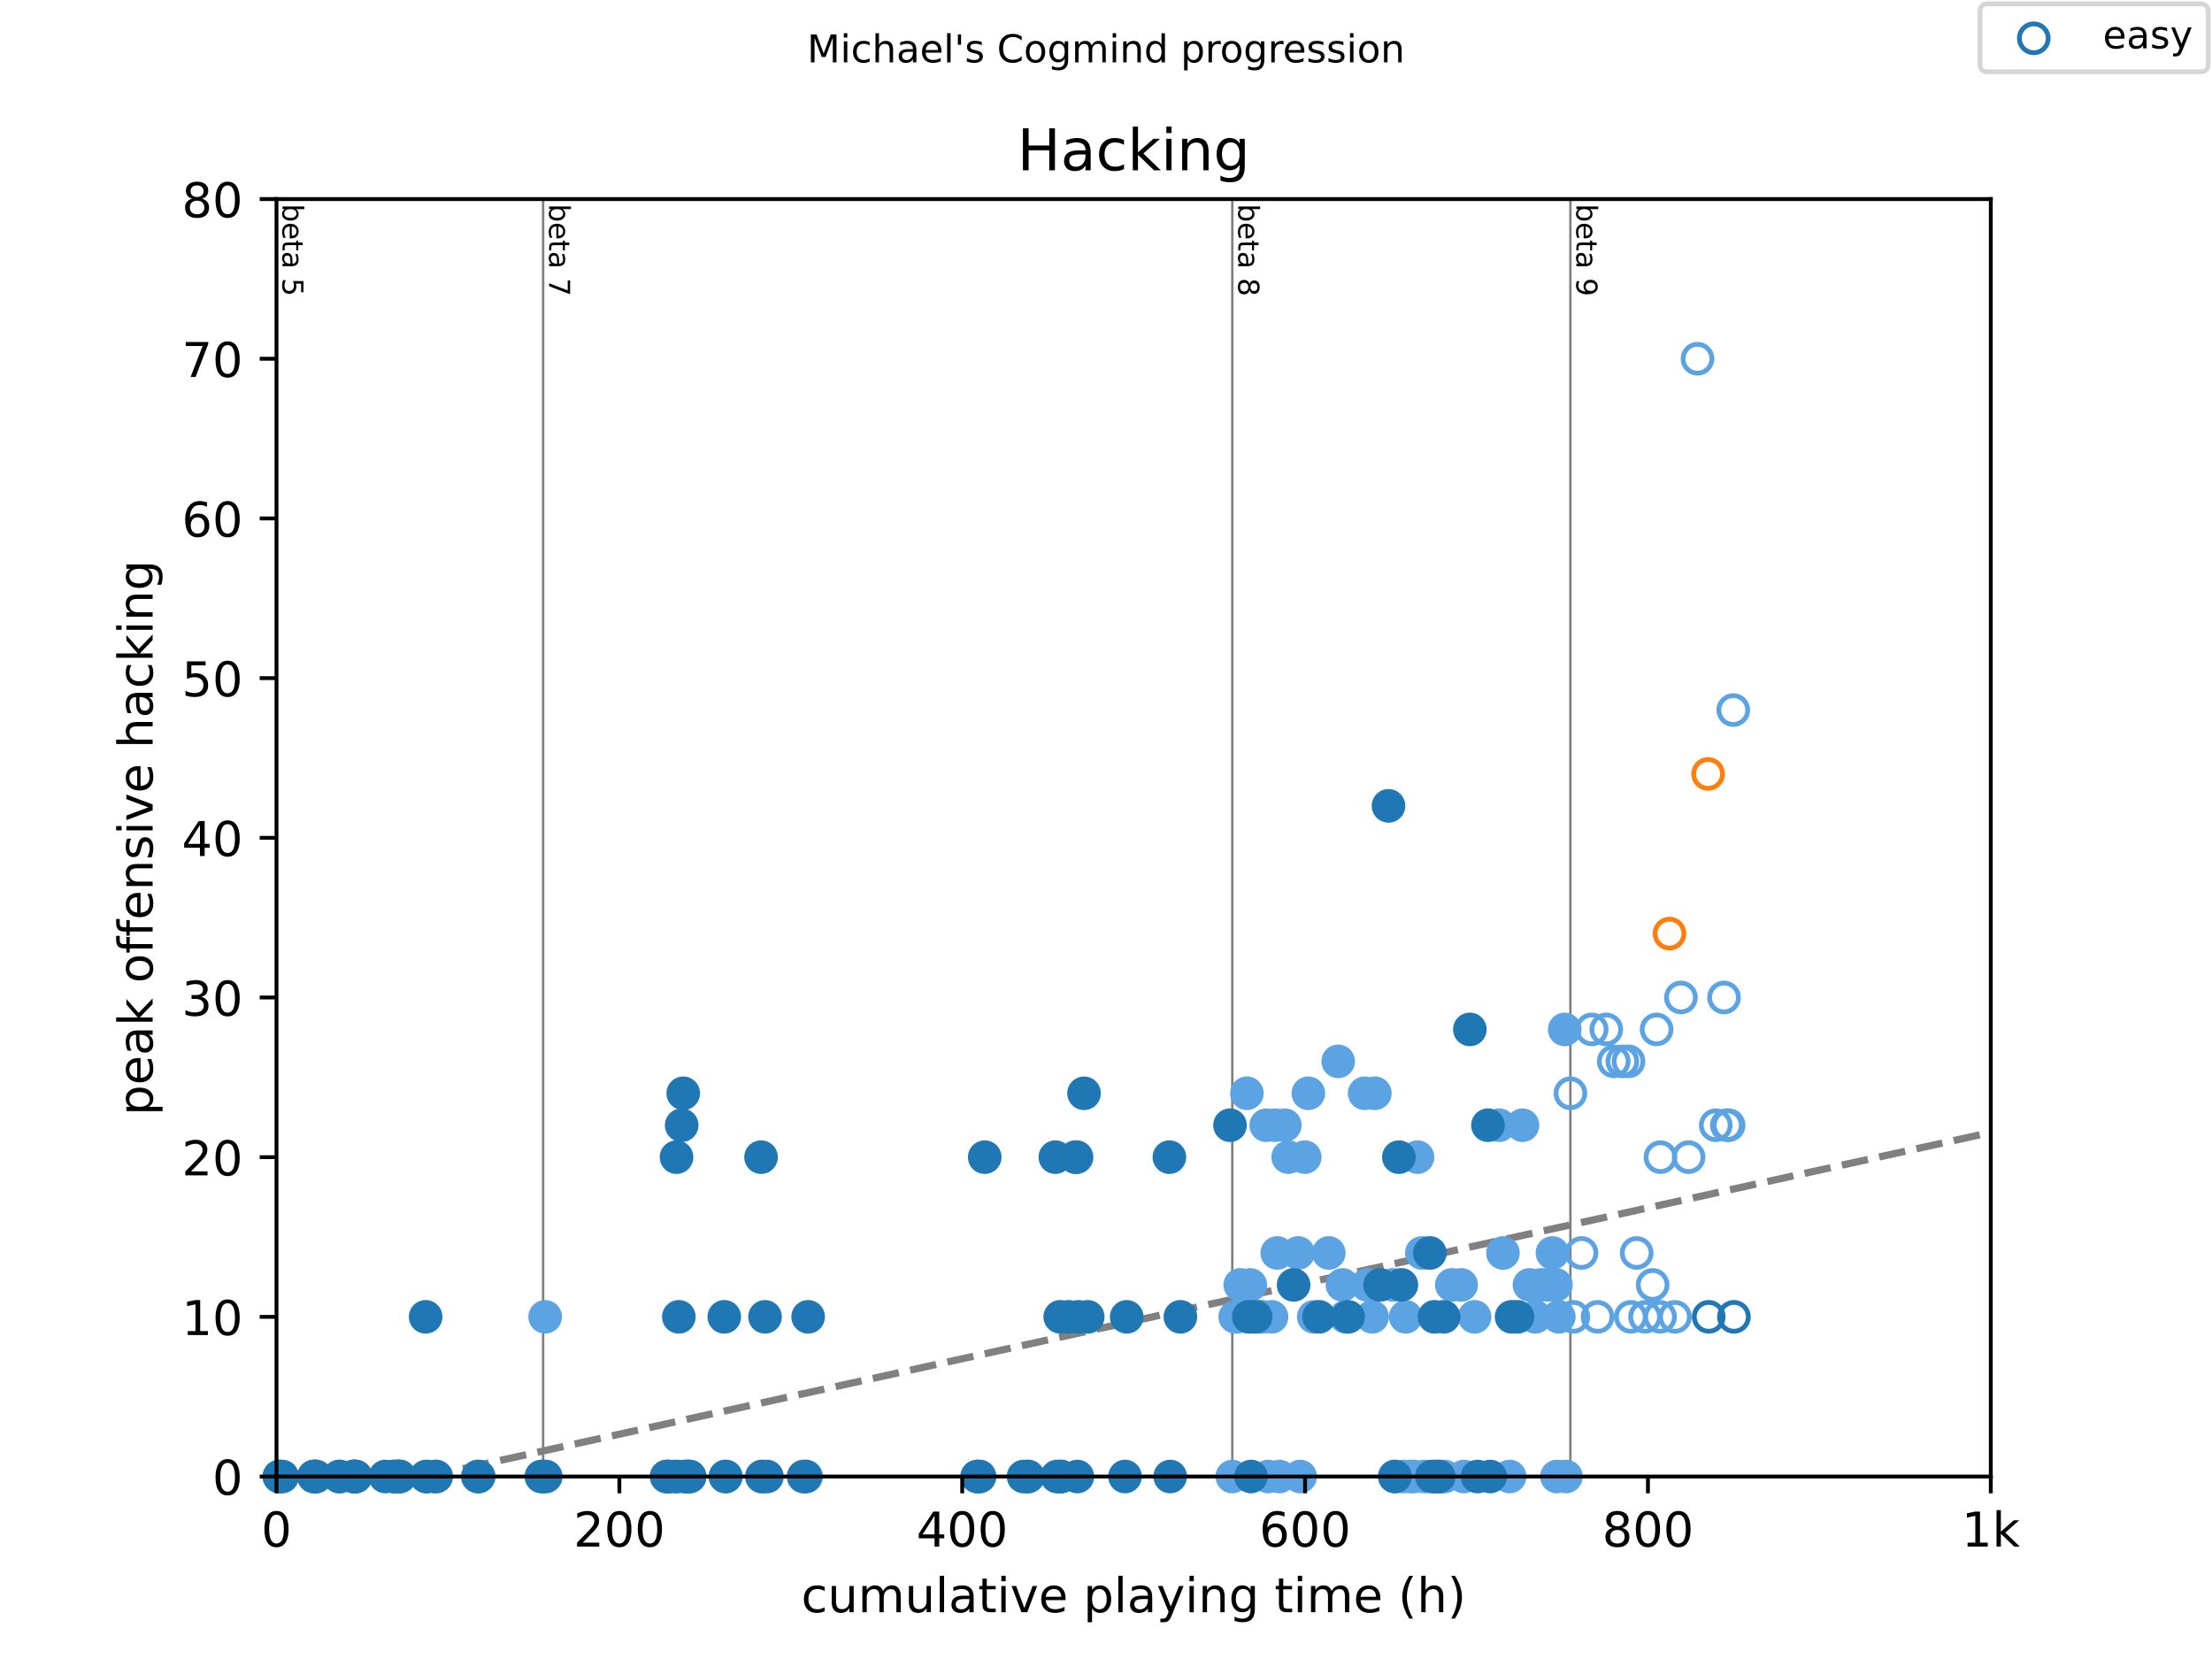 <?xml version="1.0" encoding="utf-8" standalone="no"?>
<!DOCTYPE svg PUBLIC "-//W3C//DTD SVG 1.1//EN"
  "http://www.w3.org/Graphics/SVG/1.1/DTD/svg11.dtd">
<!-- Created with matplotlib (https://matplotlib.org/) -->
<svg height="345.6pt" version="1.1" viewBox="0 0 460.8 345.6" width="460.8pt" xmlns="http://www.w3.org/2000/svg" xmlns:xlink="http://www.w3.org/1999/xlink">
 <defs>
  <style type="text/css">
*{stroke-linecap:butt;stroke-linejoin:round;}
  </style>
 </defs>
 <g id="figure_1">
  <g id="patch_1">
   <path d="M 0 345.6 
L 460.8 345.6 
L 460.8 0 
L 0 0 
z
" style="fill:#ffffff;"/>
  </g>
  <g id="axes_1">
   <g id="patch_2">
    <path d="M 57.6 307.584 
L 414.72 307.584 
L 414.72 41.472 
L 57.6 41.472 
z
" style="fill:#ffffff;"/>
   </g>
   <g id="line2d_1">
    <path clip-path="url(#p6cc6fbd723)" d="M 57.6 314.484 
L 414.72 235.9 
" style="fill:none;stroke:#808080;stroke-dasharray:5.55,2.4;stroke-dashoffset:0;stroke-width:1.5;"/>
   </g>
   <g id="line2d_2">
    <path clip-path="url(#p6cc6fbd723)" d="M 113.144 307.584 
L 113.144 41.472 
" style="fill:none;stroke:#808080;stroke-linecap:square;stroke-width:0.5;"/>
   </g>
   <g id="line2d_3">
    <path clip-path="url(#p6cc6fbd723)" d="M 256.712 307.584 
L 256.712 41.472 
" style="fill:none;stroke:#808080;stroke-linecap:square;stroke-width:0.5;"/>
   </g>
   <g id="line2d_4">
    <path clip-path="url(#p6cc6fbd723)" d="M 327.143 307.584 
L 327.143 41.472 
" style="fill:none;stroke:#808080;stroke-linecap:square;stroke-width:0.5;"/>
   </g>
   <g id="text_1">
    <!-- beta 5 -->
    <defs>
     <path d="M 48.688 27.297 
Q 48.688 37.203 44.609 42.844 
Q 40.531 48.484 33.406 48.484 
Q 26.266 48.484 22.188 42.844 
Q 18.109 37.203 18.109 27.297 
Q 18.109 17.391 22.188 11.75 
Q 26.266 6.109 33.406 6.109 
Q 40.531 6.109 44.609 11.75 
Q 48.688 17.391 48.688 27.297 
z
M 18.109 46.391 
Q 20.953 51.266 25.266 53.625 
Q 29.594 56 35.594 56 
Q 45.562 56 51.781 48.094 
Q 58.016 40.188 58.016 27.297 
Q 58.016 14.406 51.781 6.484 
Q 45.562 -1.422 35.594 -1.422 
Q 29.594 -1.422 25.266 0.953 
Q 20.953 3.328 18.109 8.203 
L 18.109 0 
L 9.078 0 
L 9.078 75.984 
L 18.109 75.984 
z
" id="DejaVuSans-98"/>
     <path d="M 56.203 29.594 
L 56.203 25.203 
L 14.891 25.203 
Q 15.484 15.922 20.484 11.062 
Q 25.484 6.203 34.422 6.203 
Q 39.594 6.203 44.453 7.469 
Q 49.312 8.734 54.109 11.281 
L 54.109 2.781 
Q 49.266 0.734 44.188 -0.344 
Q 39.109 -1.422 33.891 -1.422 
Q 20.797 -1.422 13.156 6.188 
Q 5.516 13.812 5.516 26.812 
Q 5.516 40.234 12.766 48.109 
Q 20.016 56 32.328 56 
Q 43.359 56 49.781 48.891 
Q 56.203 41.797 56.203 29.594 
z
M 47.219 32.234 
Q 47.125 39.594 43.094 43.984 
Q 39.062 48.391 32.422 48.391 
Q 24.906 48.391 20.391 44.141 
Q 15.875 39.891 15.188 32.172 
z
" id="DejaVuSans-101"/>
     <path d="M 18.312 70.219 
L 18.312 54.688 
L 36.812 54.688 
L 36.812 47.703 
L 18.312 47.703 
L 18.312 18.016 
Q 18.312 11.328 20.141 9.422 
Q 21.969 7.516 27.594 7.516 
L 36.812 7.516 
L 36.812 0 
L 27.594 0 
Q 17.188 0 13.234 3.875 
Q 9.281 7.766 9.281 18.016 
L 9.281 47.703 
L 2.688 47.703 
L 2.688 54.688 
L 9.281 54.688 
L 9.281 70.219 
z
" id="DejaVuSans-116"/>
     <path d="M 34.281 27.484 
Q 23.391 27.484 19.188 25 
Q 14.984 22.516 14.984 16.5 
Q 14.984 11.719 18.141 8.906 
Q 21.297 6.109 26.703 6.109 
Q 34.188 6.109 38.703 11.406 
Q 43.219 16.703 43.219 25.484 
L 43.219 27.484 
z
M 52.203 31.203 
L 52.203 0 
L 43.219 0 
L 43.219 8.297 
Q 40.141 3.328 35.547 0.953 
Q 30.953 -1.422 24.312 -1.422 
Q 15.922 -1.422 10.953 3.297 
Q 6 8.016 6 15.922 
Q 6 25.141 12.172 29.828 
Q 18.359 34.516 30.609 34.516 
L 43.219 34.516 
L 43.219 35.406 
Q 43.219 41.609 39.141 45 
Q 35.062 48.391 27.688 48.391 
Q 23 48.391 18.547 47.266 
Q 14.109 46.141 10.016 43.891 
L 10.016 52.203 
Q 14.938 54.109 19.578 55.047 
Q 24.219 56 28.609 56 
Q 40.484 56 46.344 49.844 
Q 52.203 43.703 52.203 31.203 
z
" id="DejaVuSans-97"/>
     <path id="DejaVuSans-32"/>
     <path d="M 10.797 72.906 
L 49.516 72.906 
L 49.516 64.594 
L 19.828 64.594 
L 19.828 46.734 
Q 21.969 47.469 24.109 47.828 
Q 26.266 48.188 28.422 48.188 
Q 40.625 48.188 47.75 41.5 
Q 54.891 34.812 54.891 23.391 
Q 54.891 11.625 47.562 5.094 
Q 40.234 -1.422 26.906 -1.422 
Q 22.312 -1.422 17.547 -0.641 
Q 12.797 0.141 7.719 1.703 
L 7.719 11.625 
Q 12.109 9.234 16.797 8.062 
Q 21.484 6.891 26.703 6.891 
Q 35.156 6.891 40.078 11.328 
Q 45.016 15.766 45.016 23.391 
Q 45.016 31 40.078 35.438 
Q 35.156 39.891 26.703 39.891 
Q 22.75 39.891 18.812 39.016 
Q 14.891 38.141 10.797 36.281 
z
" id="DejaVuSans-53"/>
    </defs>
    <g transform="translate(58.848 42.472)rotate(-270)scale(0.06 -0.06)">
     <use xlink:href="#DejaVuSans-98"/>
     <use x="63.477" xlink:href="#DejaVuSans-101"/>
     <use x="125" xlink:href="#DejaVuSans-116"/>
     <use x="164.209" xlink:href="#DejaVuSans-97"/>
     <use x="225.488" xlink:href="#DejaVuSans-32"/>
     <use x="257.275" xlink:href="#DejaVuSans-53"/>
    </g>
   </g>
   <g id="text_2">
    <!-- beta 7 -->
    <defs>
     <path d="M 8.203 72.906 
L 55.078 72.906 
L 55.078 68.703 
L 28.609 0 
L 18.312 0 
L 43.219 64.594 
L 8.203 64.594 
z
" id="DejaVuSans-55"/>
    </defs>
    <g transform="translate(114.392 42.472)rotate(-270)scale(0.06 -0.06)">
     <use xlink:href="#DejaVuSans-98"/>
     <use x="63.477" xlink:href="#DejaVuSans-101"/>
     <use x="125" xlink:href="#DejaVuSans-116"/>
     <use x="164.209" xlink:href="#DejaVuSans-97"/>
     <use x="225.488" xlink:href="#DejaVuSans-32"/>
     <use x="257.275" xlink:href="#DejaVuSans-55"/>
    </g>
   </g>
   <g id="text_3">
    <!-- beta 8 -->
    <defs>
     <path d="M 31.781 34.625 
Q 24.75 34.625 20.719 30.859 
Q 16.703 27.094 16.703 20.516 
Q 16.703 13.922 20.719 10.156 
Q 24.75 6.391 31.781 6.391 
Q 38.812 6.391 42.859 10.172 
Q 46.922 13.969 46.922 20.516 
Q 46.922 27.094 42.891 30.859 
Q 38.875 34.625 31.781 34.625 
z
M 21.922 38.812 
Q 15.578 40.375 12.031 44.719 
Q 8.5 49.078 8.5 55.328 
Q 8.5 64.062 14.719 69.141 
Q 20.953 74.219 31.781 74.219 
Q 42.672 74.219 48.875 69.141 
Q 55.078 64.062 55.078 55.328 
Q 55.078 49.078 51.531 44.719 
Q 48 40.375 41.703 38.812 
Q 48.828 37.156 52.797 32.312 
Q 56.781 27.484 56.781 20.516 
Q 56.781 9.906 50.312 4.234 
Q 43.844 -1.422 31.781 -1.422 
Q 19.734 -1.422 13.25 4.234 
Q 6.781 9.906 6.781 20.516 
Q 6.781 27.484 10.781 32.312 
Q 14.797 37.156 21.922 38.812 
z
M 18.312 54.391 
Q 18.312 48.734 21.844 45.562 
Q 25.391 42.391 31.781 42.391 
Q 38.141 42.391 41.719 45.562 
Q 45.312 48.734 45.312 54.391 
Q 45.312 60.062 41.719 63.234 
Q 38.141 66.406 31.781 66.406 
Q 25.391 66.406 21.844 63.234 
Q 18.312 60.062 18.312 54.391 
z
" id="DejaVuSans-56"/>
    </defs>
    <g transform="translate(257.96 42.472)rotate(-270)scale(0.06 -0.06)">
     <use xlink:href="#DejaVuSans-98"/>
     <use x="63.477" xlink:href="#DejaVuSans-101"/>
     <use x="125" xlink:href="#DejaVuSans-116"/>
     <use x="164.209" xlink:href="#DejaVuSans-97"/>
     <use x="225.488" xlink:href="#DejaVuSans-32"/>
     <use x="257.275" xlink:href="#DejaVuSans-56"/>
    </g>
   </g>
   <g id="text_4">
    <!-- beta 9 -->
    <defs>
     <path d="M 10.984 1.516 
L 10.984 10.5 
Q 14.703 8.734 18.5 7.812 
Q 22.312 6.891 25.984 6.891 
Q 35.75 6.891 40.891 13.453 
Q 46.047 20.016 46.781 33.406 
Q 43.953 29.203 39.594 26.953 
Q 35.25 24.703 29.984 24.703 
Q 19.047 24.703 12.672 31.312 
Q 6.297 37.938 6.297 49.422 
Q 6.297 60.641 12.938 67.422 
Q 19.578 74.219 30.609 74.219 
Q 43.266 74.219 49.922 64.516 
Q 56.594 54.828 56.594 36.375 
Q 56.594 19.141 48.406 8.859 
Q 40.234 -1.422 26.422 -1.422 
Q 22.703 -1.422 18.891 -0.688 
Q 15.094 0.047 10.984 1.516 
z
M 30.609 32.422 
Q 37.25 32.422 41.125 36.953 
Q 45.016 41.5 45.016 49.422 
Q 45.016 57.281 41.125 61.844 
Q 37.25 66.406 30.609 66.406 
Q 23.969 66.406 20.094 61.844 
Q 16.219 57.281 16.219 49.422 
Q 16.219 41.5 20.094 36.953 
Q 23.969 32.422 30.609 32.422 
z
" id="DejaVuSans-57"/>
    </defs>
    <g transform="translate(328.391 42.472)rotate(-270)scale(0.06 -0.06)">
     <use xlink:href="#DejaVuSans-98"/>
     <use x="63.477" xlink:href="#DejaVuSans-101"/>
     <use x="125" xlink:href="#DejaVuSans-116"/>
     <use x="164.209" xlink:href="#DejaVuSans-97"/>
     <use x="225.488" xlink:href="#DejaVuSans-32"/>
     <use x="257.275" xlink:href="#DejaVuSans-57"/>
    </g>
   </g>
   <g id="PathCollection_1">
    <defs>
     <path d="M 0 3 
C 0.796 3 1.559 2.684 2.121 2.121 
C 2.684 1.559 3 0.796 3 0 
C 3 -0.796 2.684 -1.559 2.121 -2.121 
C 1.559 -2.684 0.796 -3 0 -3 
C -0.796 -3 -1.559 -2.684 -2.121 -2.121 
C -2.684 -1.559 -3 -0.796 -3 0 
C -3 0.796 -2.684 1.559 -2.121 2.121 
C -1.559 2.684 -0.796 3 0 3 
z
" id="C0_0_a545c19d4f"/>
    </defs>
    <use style="fill:none;stroke:#5ca3e4;" x="327.143" xlink:href="#C0_0_a545c19d4f" y="227.75"/>
    <use style="fill:none;stroke:#5ca3e4;" x="327.757" xlink:href="#C0_0_a545c19d4f" y="274.32"/>
    <use style="fill:none;stroke:#5ca3e4;" x="329.458" xlink:href="#C0_0_a545c19d4f" y="261.014"/>
    <use style="fill:none;stroke:#5ca3e4;" x="331.577" xlink:href="#C0_0_a545c19d4f" y="214.445"/>
    <use style="fill:none;stroke:#5ca3e4;" x="332.809" xlink:href="#C0_0_a545c19d4f" y="274.32"/>
    <use style="fill:none;stroke:#5ca3e4;" x="334.618" xlink:href="#C0_0_a545c19d4f" y="214.445"/>
    <use style="fill:none;stroke:#5ca3e4;" x="336.176" xlink:href="#C0_0_a545c19d4f" y="221.098"/>
    <use style="fill:none;stroke:#5ca3e4;" x="337.959" xlink:href="#C0_0_a545c19d4f" y="221.098"/>
    <use style="fill:none;stroke:#5ca3e4;" x="339.247" xlink:href="#C0_0_a545c19d4f" y="221.098"/>
    <use style="fill:none;stroke:#5ca3e4;" x="339.723" xlink:href="#C0_0_a545c19d4f" y="274.32"/>
    <use style="fill:none;stroke:#5ca3e4;" x="340.951" xlink:href="#C0_0_a545c19d4f" y="261.014"/>
    <use style="fill:none;stroke:#5ca3e4;" x="342.703" xlink:href="#C0_0_a545c19d4f" y="274.32"/>
    <use style="fill:none;stroke:#5ca3e4;" x="344.277" xlink:href="#C0_0_a545c19d4f" y="267.667"/>
    <use style="fill:none;stroke:#5ca3e4;" x="345.1" xlink:href="#C0_0_a545c19d4f" y="214.445"/>
    <use style="fill:none;stroke:#5ca3e4;" x="345.816" xlink:href="#C0_0_a545c19d4f" y="274.32"/>
    <use style="fill:none;stroke:#5ca3e4;" x="345.909" xlink:href="#C0_0_a545c19d4f" y="241.056"/>
    <use style="fill:none;stroke:#5ca3e4;" x="348.922" xlink:href="#C0_0_a545c19d4f" y="274.32"/>
    <use style="fill:none;stroke:#5ca3e4;" x="350.17" xlink:href="#C0_0_a545c19d4f" y="207.792"/>
    <use style="fill:none;stroke:#5ca3e4;" x="351.767" xlink:href="#C0_0_a545c19d4f" y="241.056"/>
    <use style="fill:none;stroke:#5ca3e4;" x="353.618" xlink:href="#C0_0_a545c19d4f" y="74.736"/>
    <use style="fill:none;stroke:#5ca3e4;" x="357.421" xlink:href="#C0_0_a545c19d4f" y="234.403"/>
    <use style="fill:none;stroke:#5ca3e4;" x="359.142" xlink:href="#C0_0_a545c19d4f" y="207.792"/>
    <use style="fill:none;stroke:#5ca3e4;" x="359.741" xlink:href="#C0_0_a545c19d4f" y="234.403"/>
    <use style="fill:none;stroke:#5ca3e4;" x="360.111" xlink:href="#C0_0_a545c19d4f" y="234.403"/>
    <use style="fill:none;stroke:#5ca3e4;" x="361.076" xlink:href="#C0_0_a545c19d4f" y="147.917"/>
   </g>
   <g id="PathCollection_2">
    <defs>
     <path d="M 0 3 
C 0.796 3 1.559 2.684 2.121 2.121 
C 2.684 1.559 3 0.796 3 0 
C 3 -0.796 2.684 -1.559 2.121 -2.121 
C 1.559 -2.684 0.796 -3 0 -3 
C -0.796 -3 -1.559 -2.684 -2.121 -2.121 
C -2.684 -1.559 -3 -0.796 -3 0 
C -3 0.796 -2.684 1.559 -2.121 2.121 
C -1.559 2.684 -0.796 3 0 3 
z
" id="C1_0_4ed351ab63"/>
    </defs>
    <use style="fill:none;stroke:#1f77b4;" x="355.957" xlink:href="#C1_0_4ed351ab63" y="274.32"/>
    <use style="fill:none;stroke:#1f77b4;" x="361.208" xlink:href="#C1_0_4ed351ab63" y="274.32"/>
   </g>
   <g id="PathCollection_3">
    <defs>
     <path d="M 0 3 
C 0.796 3 1.559 2.684 2.121 2.121 
C 2.684 1.559 3 0.796 3 0 
C 3 -0.796 2.684 -1.559 2.121 -2.121 
C 1.559 -2.684 0.796 -3 0 -3 
C -0.796 -3 -1.559 -2.684 -2.121 -2.121 
C -2.684 -1.559 -3 -0.796 -3 0 
C -3 0.796 -2.684 1.559 -2.121 2.121 
C -1.559 2.684 -0.796 3 0 3 
z
" id="mbd41e21b4d" style="stroke:#ff7f0e;"/>
    </defs>
    <g>
     <use style="fill:#ffffff;stroke:#ff7f0e;" x="347.786" xlink:href="#mbd41e21b4d" y="194.486"/>
     <use style="fill:#ffffff;stroke:#ff7f0e;" x="355.829" xlink:href="#mbd41e21b4d" y="161.222"/>
    </g>
   </g>
   <g id="PathCollection_4">
    <defs>
     <path d="M 0 3 
C 0.796 3 1.559 2.684 2.121 2.121 
C 2.684 1.559 3 0.796 3 0 
C 3 -0.796 2.684 -1.559 2.121 -2.121 
C 1.559 -2.684 0.796 -3 0 -3 
C -0.796 -3 -1.559 -2.684 -2.121 -2.121 
C -2.684 -1.559 -3 -0.796 -3 0 
C -3 0.796 -2.684 1.559 -2.121 2.121 
C -1.559 2.684 -0.796 3 0 3 
z
" id="mc724ccbf71" style="stroke:#5ca3e4;"/>
    </defs>
    <g>
     <use style="fill:#5ca3e4;stroke:#5ca3e4;" x="113.567" xlink:href="#mc724ccbf71" y="274.32"/>
     <use style="fill:#5ca3e4;stroke:#5ca3e4;" x="142.773" xlink:href="#mc724ccbf71" y="307.584"/>
     <use style="fill:#5ca3e4;stroke:#5ca3e4;" x="167.956" xlink:href="#mc724ccbf71" y="307.584"/>
     <use style="fill:#5ca3e4;stroke:#5ca3e4;" x="203.722" xlink:href="#mc724ccbf71" y="307.584"/>
     <use style="fill:#5ca3e4;stroke:#5ca3e4;" x="220.697" xlink:href="#mc724ccbf71" y="307.584"/>
     <use style="fill:#5ca3e4;stroke:#5ca3e4;" x="256.712" xlink:href="#mc724ccbf71" y="307.584"/>
     <use style="fill:#5ca3e4;stroke:#5ca3e4;" x="257.319" xlink:href="#mc724ccbf71" y="274.32"/>
     <use style="fill:#5ca3e4;stroke:#5ca3e4;" x="257.718" xlink:href="#mc724ccbf71" y="274.32"/>
     <use style="fill:#5ca3e4;stroke:#5ca3e4;" x="258.367" xlink:href="#mc724ccbf71" y="267.667"/>
     <use style="fill:#5ca3e4;stroke:#5ca3e4;" x="259.754" xlink:href="#mc724ccbf71" y="227.75"/>
     <use style="fill:#5ca3e4;stroke:#5ca3e4;" x="260.462" xlink:href="#mc724ccbf71" y="267.667"/>
     <use style="fill:#5ca3e4;stroke:#5ca3e4;" x="261.141" xlink:href="#mc724ccbf71" y="274.32"/>
     <use style="fill:#5ca3e4;stroke:#5ca3e4;" x="262.557" xlink:href="#mc724ccbf71" y="274.32"/>
     <use style="fill:#5ca3e4;stroke:#5ca3e4;" x="263.015" xlink:href="#mc724ccbf71" y="274.32"/>
     <use style="fill:#5ca3e4;stroke:#5ca3e4;" x="263.777" xlink:href="#mc724ccbf71" y="234.403"/>
     <use style="fill:#5ca3e4;stroke:#5ca3e4;" x="264.206" xlink:href="#mc724ccbf71" y="307.584"/>
     <use style="fill:#5ca3e4;stroke:#5ca3e4;" x="264.89" xlink:href="#mc724ccbf71" y="274.32"/>
     <use style="fill:#5ca3e4;stroke:#5ca3e4;" x="265.587" xlink:href="#mc724ccbf71" y="234.403"/>
     <use style="fill:#5ca3e4;stroke:#5ca3e4;" x="266.069" xlink:href="#mc724ccbf71" y="261.014"/>
     <use style="fill:#5ca3e4;stroke:#5ca3e4;" x="266.515" xlink:href="#mc724ccbf71" y="307.584"/>
     <use style="fill:#5ca3e4;stroke:#5ca3e4;" x="267.658" xlink:href="#mc724ccbf71" y="234.403"/>
     <use style="fill:#5ca3e4;stroke:#5ca3e4;" x="268.354" xlink:href="#mc724ccbf71" y="241.056"/>
     <use style="fill:#5ca3e4;stroke:#5ca3e4;" x="270.432" xlink:href="#mc724ccbf71" y="261.014"/>
     <use style="fill:#5ca3e4;stroke:#5ca3e4;" x="270.854" xlink:href="#mc724ccbf71" y="307.584"/>
     <use style="fill:#5ca3e4;stroke:#5ca3e4;" x="271.801" xlink:href="#mc724ccbf71" y="241.056"/>
     <use style="fill:#5ca3e4;stroke:#5ca3e4;" x="272.551" xlink:href="#mc724ccbf71" y="227.75"/>
     <use style="fill:#5ca3e4;stroke:#5ca3e4;" x="273.687" xlink:href="#mc724ccbf71" y="274.32"/>
     <use style="fill:#5ca3e4;stroke:#5ca3e4;" x="276.812" xlink:href="#mc724ccbf71" y="261.014"/>
     <use style="fill:#5ca3e4;stroke:#5ca3e4;" x="278.77" xlink:href="#mc724ccbf71" y="221.098"/>
     <use style="fill:#5ca3e4;stroke:#5ca3e4;" x="279.657" xlink:href="#mc724ccbf71" y="267.667"/>
     <use style="fill:#5ca3e4;stroke:#5ca3e4;" x="280.342" xlink:href="#mc724ccbf71" y="274.32"/>
     <use style="fill:#5ca3e4;stroke:#5ca3e4;" x="284.282" xlink:href="#mc724ccbf71" y="227.75"/>
     <use style="fill:#5ca3e4;stroke:#5ca3e4;" x="284.806" xlink:href="#mc724ccbf71" y="267.667"/>
     <use style="fill:#5ca3e4;stroke:#5ca3e4;" x="285.847" xlink:href="#mc724ccbf71" y="274.32"/>
     <use style="fill:#5ca3e4;stroke:#5ca3e4;" x="286.407" xlink:href="#mc724ccbf71" y="227.75"/>
     <use style="fill:#5ca3e4;stroke:#5ca3e4;" x="290.174" xlink:href="#mc724ccbf71" y="267.667"/>
     <use style="fill:#5ca3e4;stroke:#5ca3e4;" x="290.52" xlink:href="#mc724ccbf71" y="307.584"/>
     <use style="fill:#5ca3e4;stroke:#5ca3e4;" x="292.246" xlink:href="#mc724ccbf71" y="307.584"/>
     <use style="fill:#5ca3e4;stroke:#5ca3e4;" x="292.835" xlink:href="#mc724ccbf71" y="274.32"/>
     <use style="fill:#5ca3e4;stroke:#5ca3e4;" x="293.835" xlink:href="#mc724ccbf71" y="307.584"/>
     <use style="fill:#5ca3e4;stroke:#5ca3e4;" x="294.519" xlink:href="#mc724ccbf71" y="307.584"/>
     <use style="fill:#5ca3e4;stroke:#5ca3e4;" x="295.293" xlink:href="#mc724ccbf71" y="241.056"/>
     <use style="fill:#5ca3e4;stroke:#5ca3e4;" x="296.198" xlink:href="#mc724ccbf71" y="261.014"/>
     <use style="fill:#5ca3e4;stroke:#5ca3e4;" x="296.71" xlink:href="#mc724ccbf71" y="307.584"/>
     <use style="fill:#5ca3e4;stroke:#5ca3e4;" x="300.275" xlink:href="#mc724ccbf71" y="307.584"/>
     <use style="fill:#5ca3e4;stroke:#5ca3e4;" x="300.93" xlink:href="#mc724ccbf71" y="307.584"/>
     <use style="fill:#5ca3e4;stroke:#5ca3e4;" x="302.436" xlink:href="#mc724ccbf71" y="267.667"/>
     <use style="fill:#5ca3e4;stroke:#5ca3e4;" x="304.388" xlink:href="#mc724ccbf71" y="267.667"/>
     <use style="fill:#5ca3e4;stroke:#5ca3e4;" x="304.941" xlink:href="#mc724ccbf71" y="307.584"/>
     <use style="fill:#5ca3e4;stroke:#5ca3e4;" x="307.185" xlink:href="#mc724ccbf71" y="274.32"/>
     <use style="fill:#5ca3e4;stroke:#5ca3e4;" x="312.31" xlink:href="#mc724ccbf71" y="234.403"/>
     <use style="fill:#5ca3e4;stroke:#5ca3e4;" x="313.09" xlink:href="#mc724ccbf71" y="261.014"/>
     <use style="fill:#5ca3e4;stroke:#5ca3e4;" x="314.482" xlink:href="#mc724ccbf71" y="307.584"/>
     <use style="fill:#5ca3e4;stroke:#5ca3e4;" x="317.167" xlink:href="#mc724ccbf71" y="234.403"/>
     <use style="fill:#5ca3e4;stroke:#5ca3e4;" x="318.619" xlink:href="#mc724ccbf71" y="267.667"/>
     <use style="fill:#5ca3e4;stroke:#5ca3e4;" x="319.827" xlink:href="#mc724ccbf71" y="274.32"/>
     <use style="fill:#5ca3e4;stroke:#5ca3e4;" x="321.083" xlink:href="#mc724ccbf71" y="267.667"/>
     <use style="fill:#5ca3e4;stroke:#5ca3e4;" x="322.476" xlink:href="#mc724ccbf71" y="267.667"/>
     <use style="fill:#5ca3e4;stroke:#5ca3e4;" x="323.404" xlink:href="#mc724ccbf71" y="261.014"/>
     <use style="fill:#5ca3e4;stroke:#5ca3e4;" x="324.125" xlink:href="#mc724ccbf71" y="267.667"/>
     <use style="fill:#5ca3e4;stroke:#5ca3e4;" x="324.339" xlink:href="#mc724ccbf71" y="307.584"/>
     <use style="fill:#5ca3e4;stroke:#5ca3e4;" x="324.732" xlink:href="#mc724ccbf71" y="274.32"/>
     <use style="fill:#5ca3e4;stroke:#5ca3e4;" x="325.958" xlink:href="#mc724ccbf71" y="214.445"/>
     <use style="fill:#5ca3e4;stroke:#5ca3e4;" x="326.214" xlink:href="#mc724ccbf71" y="307.584"/>
    </g>
   </g>
   <g id="PathCollection_5">
    <defs>
     <path d="M 0 3 
C 0.796 3 1.559 2.684 2.121 2.121 
C 2.684 1.559 3 0.796 3 0 
C 3 -0.796 2.684 -1.559 2.121 -2.121 
C 1.559 -2.684 0.796 -3 0 -3 
C -0.796 -3 -1.559 -2.684 -2.121 -2.121 
C -2.684 -1.559 -3 -0.796 -3 0 
C -3 0.796 -2.684 1.559 -2.121 2.121 
C -1.559 2.684 -0.796 3 0 3 
z
" id="m38813d51c4" style="stroke:#1f77b4;"/>
    </defs>
    <g>
     <use style="fill:#1f77b4;stroke:#1f77b4;" x="58.183" xlink:href="#m38813d51c4" y="307.584"/>
     <use style="fill:#1f77b4;stroke:#1f77b4;" x="58.267" xlink:href="#m38813d51c4" y="307.584"/>
     <use style="fill:#1f77b4;stroke:#1f77b4;" x="58.79" xlink:href="#m38813d51c4" y="307.584"/>
     <use style="fill:#1f77b4;stroke:#1f77b4;" x="65.379" xlink:href="#m38813d51c4" y="307.584"/>
     <use style="fill:#1f77b4;stroke:#1f77b4;" x="65.451" xlink:href="#m38813d51c4" y="307.584"/>
     <use style="fill:#1f77b4;stroke:#1f77b4;" x="65.576" xlink:href="#m38813d51c4" y="307.584"/>
     <use style="fill:#1f77b4;stroke:#1f77b4;" x="65.701" xlink:href="#m38813d51c4" y="307.584"/>
     <use style="fill:#1f77b4;stroke:#1f77b4;" x="65.855" xlink:href="#m38813d51c4" y="307.584"/>
     <use style="fill:#1f77b4;stroke:#1f77b4;" x="70.671" xlink:href="#m38813d51c4" y="307.584"/>
     <use style="fill:#1f77b4;stroke:#1f77b4;" x="70.76" xlink:href="#m38813d51c4" y="307.584"/>
     <use style="fill:#1f77b4;stroke:#1f77b4;" x="73.623" xlink:href="#m38813d51c4" y="307.584"/>
     <use style="fill:#1f77b4;stroke:#1f77b4;" x="73.754" xlink:href="#m38813d51c4" y="307.584"/>
     <use style="fill:#1f77b4;stroke:#1f77b4;" x="73.801" xlink:href="#m38813d51c4" y="307.584"/>
     <use style="fill:#1f77b4;stroke:#1f77b4;" x="73.944" xlink:href="#m38813d51c4" y="307.584"/>
     <use style="fill:#1f77b4;stroke:#1f77b4;" x="74.033" xlink:href="#m38813d51c4" y="307.584"/>
     <use style="fill:#1f77b4;stroke:#1f77b4;" x="74.105" xlink:href="#m38813d51c4" y="307.584"/>
     <use style="fill:#1f77b4;stroke:#1f77b4;" x="80.271" xlink:href="#m38813d51c4" y="307.584"/>
     <use style="fill:#1f77b4;stroke:#1f77b4;" x="82.027" xlink:href="#m38813d51c4" y="307.584"/>
     <use style="fill:#1f77b4;stroke:#1f77b4;" x="82.253" xlink:href="#m38813d51c4" y="307.584"/>
     <use style="fill:#1f77b4;stroke:#1f77b4;" x="82.307" xlink:href="#m38813d51c4" y="307.584"/>
     <use style="fill:#1f77b4;stroke:#1f77b4;" x="82.932" xlink:href="#m38813d51c4" y="307.584"/>
     <use style="fill:#1f77b4;stroke:#1f77b4;" x="83.081" xlink:href="#m38813d51c4" y="307.584"/>
     <use style="fill:#1f77b4;stroke:#1f77b4;" x="83.164" xlink:href="#m38813d51c4" y="307.584"/>
     <use style="fill:#1f77b4;stroke:#1f77b4;" x="83.194" xlink:href="#m38813d51c4" y="307.584"/>
     <use style="fill:#1f77b4;stroke:#1f77b4;" x="83.271" xlink:href="#m38813d51c4" y="307.584"/>
     <use style="fill:#1f77b4;stroke:#1f77b4;" x="88.669" xlink:href="#m38813d51c4" y="274.32"/>
     <use style="fill:#1f77b4;stroke:#1f77b4;" x="88.783" xlink:href="#m38813d51c4" y="307.584"/>
     <use style="fill:#1f77b4;stroke:#1f77b4;" x="88.997" xlink:href="#m38813d51c4" y="307.584"/>
     <use style="fill:#1f77b4;stroke:#1f77b4;" x="90.675" xlink:href="#m38813d51c4" y="307.584"/>
     <use style="fill:#1f77b4;stroke:#1f77b4;" x="90.872" xlink:href="#m38813d51c4" y="307.584"/>
     <use style="fill:#1f77b4;stroke:#1f77b4;" x="99.538" xlink:href="#m38813d51c4" y="307.584"/>
     <use style="fill:#1f77b4;stroke:#1f77b4;" x="99.722" xlink:href="#m38813d51c4" y="307.584"/>
     <use style="fill:#1f77b4;stroke:#1f77b4;" x="112.775" xlink:href="#m38813d51c4" y="307.584"/>
     <use style="fill:#1f77b4;stroke:#1f77b4;" x="113.144" xlink:href="#m38813d51c4" y="307.584"/>
     <use style="fill:#1f77b4;stroke:#1f77b4;" x="113.686" xlink:href="#m38813d51c4" y="307.584"/>
     <use style="fill:#1f77b4;stroke:#1f77b4;" x="138.857" xlink:href="#m38813d51c4" y="307.584"/>
     <use style="fill:#1f77b4;stroke:#1f77b4;" x="138.97" xlink:href="#m38813d51c4" y="307.584"/>
     <use style="fill:#1f77b4;stroke:#1f77b4;" x="139.148" xlink:href="#m38813d51c4" y="307.584"/>
     <use style="fill:#1f77b4;stroke:#1f77b4;" x="139.279" xlink:href="#m38813d51c4" y="307.584"/>
     <use style="fill:#1f77b4;stroke:#1f77b4;" x="140.499" xlink:href="#m38813d51c4" y="307.584"/>
     <use style="fill:#1f77b4;stroke:#1f77b4;" x="140.934" xlink:href="#m38813d51c4" y="241.056"/>
     <use style="fill:#1f77b4;stroke:#1f77b4;" x="141.154" xlink:href="#m38813d51c4" y="307.584"/>
     <use style="fill:#1f77b4;stroke:#1f77b4;" x="141.416" xlink:href="#m38813d51c4" y="274.32"/>
     <use style="fill:#1f77b4;stroke:#1f77b4;" x="142.005" xlink:href="#m38813d51c4" y="234.403"/>
     <use style="fill:#1f77b4;stroke:#1f77b4;" x="142.333" xlink:href="#m38813d51c4" y="227.75"/>
     <use style="fill:#1f77b4;stroke:#1f77b4;" x="142.678" xlink:href="#m38813d51c4" y="307.584"/>
     <use style="fill:#1f77b4;stroke:#1f77b4;" x="143.243" xlink:href="#m38813d51c4" y="307.584"/>
     <use style="fill:#1f77b4;stroke:#1f77b4;" x="143.327" xlink:href="#m38813d51c4" y="307.584"/>
     <use style="fill:#1f77b4;stroke:#1f77b4;" x="143.553" xlink:href="#m38813d51c4" y="307.584"/>
     <use style="fill:#1f77b4;stroke:#1f77b4;" x="143.684" xlink:href="#m38813d51c4" y="307.584"/>
     <use style="fill:#1f77b4;stroke:#1f77b4;" x="150.88" xlink:href="#m38813d51c4" y="274.32"/>
     <use style="fill:#1f77b4;stroke:#1f77b4;" x="151.118" xlink:href="#m38813d51c4" y="307.584"/>
     <use style="fill:#1f77b4;stroke:#1f77b4;" x="151.207" xlink:href="#m38813d51c4" y="307.584"/>
     <use style="fill:#1f77b4;stroke:#1f77b4;" x="158.54" xlink:href="#m38813d51c4" y="241.056"/>
     <use style="fill:#1f77b4;stroke:#1f77b4;" x="158.713" xlink:href="#m38813d51c4" y="307.584"/>
     <use style="fill:#1f77b4;stroke:#1f77b4;" x="158.855" xlink:href="#m38813d51c4" y="307.584"/>
     <use style="fill:#1f77b4;stroke:#1f77b4;" x="159.367" xlink:href="#m38813d51c4" y="274.32"/>
     <use style="fill:#1f77b4;stroke:#1f77b4;" x="159.76" xlink:href="#m38813d51c4" y="307.584"/>
     <use style="fill:#1f77b4;stroke:#1f77b4;" x="167.408" xlink:href="#m38813d51c4" y="307.584"/>
     <use style="fill:#1f77b4;stroke:#1f77b4;" x="167.748" xlink:href="#m38813d51c4" y="307.584"/>
     <use style="fill:#1f77b4;stroke:#1f77b4;" x="168.349" xlink:href="#m38813d51c4" y="274.32"/>
     <use style="fill:#1f77b4;stroke:#1f77b4;" x="203.555" xlink:href="#m38813d51c4" y="307.584"/>
     <use style="fill:#1f77b4;stroke:#1f77b4;" x="203.847" xlink:href="#m38813d51c4" y="307.584"/>
     <use style="fill:#1f77b4;stroke:#1f77b4;" x="204.061" xlink:href="#m38813d51c4" y="307.584"/>
     <use style="fill:#1f77b4;stroke:#1f77b4;" x="205.138" xlink:href="#m38813d51c4" y="241.056"/>
     <use style="fill:#1f77b4;stroke:#1f77b4;" x="213.227" xlink:href="#m38813d51c4" y="307.584"/>
     <use style="fill:#1f77b4;stroke:#1f77b4;" x="214.066" xlink:href="#m38813d51c4" y="307.584"/>
     <use style="fill:#1f77b4;stroke:#1f77b4;" x="214.173" xlink:href="#m38813d51c4" y="307.584"/>
     <use style="fill:#1f77b4;stroke:#1f77b4;" x="219.852" xlink:href="#m38813d51c4" y="241.056"/>
     <use style="fill:#1f77b4;stroke:#1f77b4;" x="220.203" xlink:href="#m38813d51c4" y="307.584"/>
     <use style="fill:#1f77b4;stroke:#1f77b4;" x="220.869" xlink:href="#m38813d51c4" y="274.32"/>
     <use style="fill:#1f77b4;stroke:#1f77b4;" x="220.97" xlink:href="#m38813d51c4" y="307.584"/>
     <use style="fill:#1f77b4;stroke:#1f77b4;" x="221.072" xlink:href="#m38813d51c4" y="307.584"/>
     <use style="fill:#1f77b4;stroke:#1f77b4;" x="222.601" xlink:href="#m38813d51c4" y="274.32"/>
     <use style="fill:#1f77b4;stroke:#1f77b4;" x="224.06" xlink:href="#m38813d51c4" y="241.056"/>
     <use style="fill:#1f77b4;stroke:#1f77b4;" x="224.262" xlink:href="#m38813d51c4" y="241.056"/>
     <use style="fill:#1f77b4;stroke:#1f77b4;" x="224.435" xlink:href="#m38813d51c4" y="307.584"/>
     <use style="fill:#1f77b4;stroke:#1f77b4;" x="224.625" xlink:href="#m38813d51c4" y="274.32"/>
     <use style="fill:#1f77b4;stroke:#1f77b4;" x="225.827" xlink:href="#m38813d51c4" y="227.75"/>
     <use style="fill:#1f77b4;stroke:#1f77b4;" x="226.595" xlink:href="#m38813d51c4" y="274.32"/>
     <use style="fill:#1f77b4;stroke:#1f77b4;" x="234.362" xlink:href="#m38813d51c4" y="307.584"/>
     <use style="fill:#1f77b4;stroke:#1f77b4;" x="234.714" xlink:href="#m38813d51c4" y="274.32"/>
     <use style="fill:#1f77b4;stroke:#1f77b4;" x="243.606" xlink:href="#m38813d51c4" y="241.056"/>
     <use style="fill:#1f77b4;stroke:#1f77b4;" x="243.767" xlink:href="#m38813d51c4" y="307.584"/>
     <use style="fill:#1f77b4;stroke:#1f77b4;" x="245.897" xlink:href="#m38813d51c4" y="274.32"/>
     <use style="fill:#1f77b4;stroke:#1f77b4;" x="256.23" xlink:href="#m38813d51c4" y="234.403"/>
     <use style="fill:#1f77b4;stroke:#1f77b4;" x="260.135" xlink:href="#m38813d51c4" y="274.32"/>
     <use style="fill:#1f77b4;stroke:#1f77b4;" x="260.605" xlink:href="#m38813d51c4" y="307.584"/>
     <use style="fill:#1f77b4;stroke:#1f77b4;" x="261.569" xlink:href="#m38813d51c4" y="274.32"/>
     <use style="fill:#1f77b4;stroke:#1f77b4;" x="269.485" xlink:href="#m38813d51c4" y="267.667"/>
     <use style="fill:#1f77b4;stroke:#1f77b4;" x="274.788" xlink:href="#m38813d51c4" y="274.32"/>
     <use style="fill:#1f77b4;stroke:#1f77b4;" x="280.83" xlink:href="#m38813d51c4" y="274.32"/>
     <use style="fill:#1f77b4;stroke:#1f77b4;" x="287.508" xlink:href="#m38813d51c4" y="267.667"/>
     <use style="fill:#1f77b4;stroke:#1f77b4;" x="289.252" xlink:href="#m38813d51c4" y="167.875"/>
     <use style="fill:#1f77b4;stroke:#1f77b4;" x="290.615" xlink:href="#m38813d51c4" y="307.584"/>
     <use style="fill:#1f77b4;stroke:#1f77b4;" x="291.412" xlink:href="#m38813d51c4" y="241.056"/>
     <use style="fill:#1f77b4;stroke:#1f77b4;" x="291.93" xlink:href="#m38813d51c4" y="267.667"/>
     <use style="fill:#1f77b4;stroke:#1f77b4;" x="297.87" xlink:href="#m38813d51c4" y="261.014"/>
     <use style="fill:#1f77b4;stroke:#1f77b4;" x="298.287" xlink:href="#m38813d51c4" y="307.584"/>
     <use style="fill:#1f77b4;stroke:#1f77b4;" x="298.835" xlink:href="#m38813d51c4" y="274.32"/>
     <use style="fill:#1f77b4;stroke:#1f77b4;" x="298.954" xlink:href="#m38813d51c4" y="307.584"/>
     <use style="fill:#1f77b4;stroke:#1f77b4;" x="299.567" xlink:href="#m38813d51c4" y="307.584"/>
     <use style="fill:#1f77b4;stroke:#1f77b4;" x="299.71" xlink:href="#m38813d51c4" y="307.584"/>
     <use style="fill:#1f77b4;stroke:#1f77b4;" x="300.739" xlink:href="#m38813d51c4" y="274.32"/>
     <use style="fill:#1f77b4;stroke:#1f77b4;" x="306.197" xlink:href="#m38813d51c4" y="214.445"/>
     <use style="fill:#1f77b4;stroke:#1f77b4;" x="307.786" xlink:href="#m38813d51c4" y="307.584"/>
     <use style="fill:#1f77b4;stroke:#1f77b4;" x="309.971" xlink:href="#m38813d51c4" y="234.403"/>
     <use style="fill:#1f77b4;stroke:#1f77b4;" x="310.429" xlink:href="#m38813d51c4" y="307.584"/>
     <use style="fill:#1f77b4;stroke:#1f77b4;" x="314.893" xlink:href="#m38813d51c4" y="274.32"/>
     <use style="fill:#1f77b4;stroke:#1f77b4;" x="316.107" xlink:href="#m38813d51c4" y="274.32"/>
    </g>
   </g>
   <g id="matplotlib.axis_1">
    <g id="xtick_1">
     <g id="line2d_5">
      <defs>
       <path d="M 0 0 
L 0 3.5 
" id="m99dc39cad8" style="stroke:#000000;stroke-width:0.8;"/>
      </defs>
      <g>
       <use style="stroke:#000000;stroke-width:0.8;" x="57.6" xlink:href="#m99dc39cad8" y="307.584"/>
      </g>
     </g>
     <g id="text_5">
      <!-- 0 -->
      <defs>
       <path d="M 31.781 66.406 
Q 24.172 66.406 20.328 58.906 
Q 16.5 51.422 16.5 36.375 
Q 16.5 21.391 20.328 13.891 
Q 24.172 6.391 31.781 6.391 
Q 39.453 6.391 43.281 13.891 
Q 47.125 21.391 47.125 36.375 
Q 47.125 51.422 43.281 58.906 
Q 39.453 66.406 31.781 66.406 
z
M 31.781 74.219 
Q 44.047 74.219 50.516 64.516 
Q 56.984 54.828 56.984 36.375 
Q 56.984 17.969 50.516 8.266 
Q 44.047 -1.422 31.781 -1.422 
Q 19.531 -1.422 13.062 8.266 
Q 6.594 17.969 6.594 36.375 
Q 6.594 54.828 13.062 64.516 
Q 19.531 74.219 31.781 74.219 
z
" id="DejaVuSans-48"/>
      </defs>
      <g transform="translate(54.419 322.182)scale(0.1 -0.1)">
       <use xlink:href="#DejaVuSans-48"/>
      </g>
     </g>
    </g>
    <g id="xtick_2">
     <g id="line2d_6">
      <g>
       <use style="stroke:#000000;stroke-width:0.8;" x="129.024" xlink:href="#m99dc39cad8" y="307.584"/>
      </g>
     </g>
     <g id="text_6">
      <!-- 200 -->
      <defs>
       <path d="M 19.188 8.297 
L 53.609 8.297 
L 53.609 0 
L 7.328 0 
L 7.328 8.297 
Q 12.938 14.109 22.625 23.891 
Q 32.328 33.688 34.812 36.531 
Q 39.547 41.844 41.422 45.531 
Q 43.312 49.219 43.312 52.781 
Q 43.312 58.594 39.234 62.25 
Q 35.156 65.922 28.609 65.922 
Q 23.969 65.922 18.812 64.312 
Q 13.672 62.703 7.812 59.422 
L 7.812 69.391 
Q 13.766 71.781 18.938 73 
Q 24.125 74.219 28.422 74.219 
Q 39.75 74.219 46.484 68.547 
Q 53.219 62.891 53.219 53.422 
Q 53.219 48.922 51.531 44.891 
Q 49.859 40.875 45.406 35.406 
Q 44.188 33.984 37.641 27.219 
Q 31.109 20.453 19.188 8.297 
z
" id="DejaVuSans-50"/>
      </defs>
      <g transform="translate(119.48 322.182)scale(0.1 -0.1)">
       <use xlink:href="#DejaVuSans-50"/>
       <use x="63.623" xlink:href="#DejaVuSans-48"/>
       <use x="127.246" xlink:href="#DejaVuSans-48"/>
      </g>
     </g>
    </g>
    <g id="xtick_3">
     <g id="line2d_7">
      <g>
       <use style="stroke:#000000;stroke-width:0.8;" x="200.448" xlink:href="#m99dc39cad8" y="307.584"/>
      </g>
     </g>
     <g id="text_7">
      <!-- 400 -->
      <defs>
       <path d="M 37.797 64.312 
L 12.891 25.391 
L 37.797 25.391 
z
M 35.203 72.906 
L 47.609 72.906 
L 47.609 25.391 
L 58.016 25.391 
L 58.016 17.188 
L 47.609 17.188 
L 47.609 0 
L 37.797 0 
L 37.797 17.188 
L 4.891 17.188 
L 4.891 26.703 
z
" id="DejaVuSans-52"/>
      </defs>
      <g transform="translate(190.904 322.182)scale(0.1 -0.1)">
       <use xlink:href="#DejaVuSans-52"/>
       <use x="63.623" xlink:href="#DejaVuSans-48"/>
       <use x="127.246" xlink:href="#DejaVuSans-48"/>
      </g>
     </g>
    </g>
    <g id="xtick_4">
     <g id="line2d_8">
      <g>
       <use style="stroke:#000000;stroke-width:0.8;" x="271.872" xlink:href="#m99dc39cad8" y="307.584"/>
      </g>
     </g>
     <g id="text_8">
      <!-- 600 -->
      <defs>
       <path d="M 33.016 40.375 
Q 26.375 40.375 22.484 35.828 
Q 18.609 31.297 18.609 23.391 
Q 18.609 15.531 22.484 10.953 
Q 26.375 6.391 33.016 6.391 
Q 39.656 6.391 43.531 10.953 
Q 47.406 15.531 47.406 23.391 
Q 47.406 31.297 43.531 35.828 
Q 39.656 40.375 33.016 40.375 
z
M 52.594 71.297 
L 52.594 62.312 
Q 48.875 64.062 45.094 64.984 
Q 41.312 65.922 37.594 65.922 
Q 27.828 65.922 22.672 59.328 
Q 17.531 52.734 16.797 39.406 
Q 19.672 43.656 24.016 45.922 
Q 28.375 48.188 33.594 48.188 
Q 44.578 48.188 50.953 41.516 
Q 57.328 34.859 57.328 23.391 
Q 57.328 12.156 50.688 5.359 
Q 44.047 -1.422 33.016 -1.422 
Q 20.359 -1.422 13.672 8.266 
Q 6.984 17.969 6.984 36.375 
Q 6.984 53.656 15.188 63.938 
Q 23.391 74.219 37.203 74.219 
Q 40.922 74.219 44.703 73.484 
Q 48.484 72.75 52.594 71.297 
z
" id="DejaVuSans-54"/>
      </defs>
      <g transform="translate(262.328 322.182)scale(0.1 -0.1)">
       <use xlink:href="#DejaVuSans-54"/>
       <use x="63.623" xlink:href="#DejaVuSans-48"/>
       <use x="127.246" xlink:href="#DejaVuSans-48"/>
      </g>
     </g>
    </g>
    <g id="xtick_5">
     <g id="line2d_9">
      <g>
       <use style="stroke:#000000;stroke-width:0.8;" x="343.296" xlink:href="#m99dc39cad8" y="307.584"/>
      </g>
     </g>
     <g id="text_9">
      <!-- 800 -->
      <g transform="translate(333.752 322.182)scale(0.1 -0.1)">
       <use xlink:href="#DejaVuSans-56"/>
       <use x="63.623" xlink:href="#DejaVuSans-48"/>
       <use x="127.246" xlink:href="#DejaVuSans-48"/>
      </g>
     </g>
    </g>
    <g id="xtick_6">
     <g id="line2d_10">
      <g>
       <use style="stroke:#000000;stroke-width:0.8;" x="414.72" xlink:href="#m99dc39cad8" y="307.584"/>
      </g>
     </g>
     <g id="text_10">
      <!-- 1k -->
      <defs>
       <path d="M 12.406 8.297 
L 28.516 8.297 
L 28.516 63.922 
L 10.984 60.406 
L 10.984 69.391 
L 28.422 72.906 
L 38.281 72.906 
L 38.281 8.297 
L 54.391 8.297 
L 54.391 0 
L 12.406 0 
z
" id="DejaVuSans-49"/>
       <path d="M 9.078 75.984 
L 18.109 75.984 
L 18.109 31.109 
L 44.922 54.688 
L 56.391 54.688 
L 27.391 29.109 
L 57.625 0 
L 45.906 0 
L 18.109 26.703 
L 18.109 0 
L 9.078 0 
z
" id="DejaVuSans-107"/>
      </defs>
      <g transform="translate(408.643 322.182)scale(0.1 -0.1)">
       <use xlink:href="#DejaVuSans-49"/>
       <use x="63.623" xlink:href="#DejaVuSans-107"/>
      </g>
     </g>
    </g>
    <g id="text_11">
     <!-- cumulative playing time (h) -->
     <defs>
      <path d="M 48.781 52.594 
L 48.781 44.188 
Q 44.969 46.297 41.141 47.344 
Q 37.312 48.391 33.406 48.391 
Q 24.656 48.391 19.812 42.844 
Q 14.984 37.312 14.984 27.297 
Q 14.984 17.281 19.812 11.734 
Q 24.656 6.203 33.406 6.203 
Q 37.312 6.203 41.141 7.25 
Q 44.969 8.297 48.781 10.406 
L 48.781 2.094 
Q 45.016 0.344 40.984 -0.531 
Q 36.969 -1.422 32.422 -1.422 
Q 20.062 -1.422 12.781 6.344 
Q 5.516 14.109 5.516 27.297 
Q 5.516 40.672 12.859 48.328 
Q 20.219 56 33.016 56 
Q 37.156 56 41.109 55.141 
Q 45.062 54.297 48.781 52.594 
z
" id="DejaVuSans-99"/>
      <path d="M 8.5 21.578 
L 8.5 54.688 
L 17.484 54.688 
L 17.484 21.922 
Q 17.484 14.156 20.5 10.266 
Q 23.531 6.391 29.594 6.391 
Q 36.859 6.391 41.078 11.031 
Q 45.312 15.672 45.312 23.688 
L 45.312 54.688 
L 54.297 54.688 
L 54.297 0 
L 45.312 0 
L 45.312 8.406 
Q 42.047 3.422 37.719 1 
Q 33.406 -1.422 27.688 -1.422 
Q 18.266 -1.422 13.375 4.438 
Q 8.5 10.297 8.5 21.578 
z
M 31.109 56 
z
" id="DejaVuSans-117"/>
      <path d="M 52 44.188 
Q 55.375 50.25 60.062 53.125 
Q 64.75 56 71.094 56 
Q 79.641 56 84.281 50.016 
Q 88.922 44.047 88.922 33.016 
L 88.922 0 
L 79.891 0 
L 79.891 32.719 
Q 79.891 40.578 77.094 44.375 
Q 74.312 48.188 68.609 48.188 
Q 61.625 48.188 57.562 43.547 
Q 53.516 38.922 53.516 30.906 
L 53.516 0 
L 44.484 0 
L 44.484 32.719 
Q 44.484 40.625 41.703 44.406 
Q 38.922 48.188 33.109 48.188 
Q 26.219 48.188 22.156 43.531 
Q 18.109 38.875 18.109 30.906 
L 18.109 0 
L 9.078 0 
L 9.078 54.688 
L 18.109 54.688 
L 18.109 46.188 
Q 21.188 51.219 25.484 53.609 
Q 29.781 56 35.688 56 
Q 41.656 56 45.828 52.969 
Q 50 49.953 52 44.188 
z
" id="DejaVuSans-109"/>
      <path d="M 9.422 75.984 
L 18.406 75.984 
L 18.406 0 
L 9.422 0 
z
" id="DejaVuSans-108"/>
      <path d="M 9.422 54.688 
L 18.406 54.688 
L 18.406 0 
L 9.422 0 
z
M 9.422 75.984 
L 18.406 75.984 
L 18.406 64.594 
L 9.422 64.594 
z
" id="DejaVuSans-105"/>
      <path d="M 2.984 54.688 
L 12.5 54.688 
L 29.594 8.797 
L 46.688 54.688 
L 56.203 54.688 
L 35.688 0 
L 23.484 0 
z
" id="DejaVuSans-118"/>
      <path d="M 18.109 8.203 
L 18.109 -20.797 
L 9.078 -20.797 
L 9.078 54.688 
L 18.109 54.688 
L 18.109 46.391 
Q 20.953 51.266 25.266 53.625 
Q 29.594 56 35.594 56 
Q 45.562 56 51.781 48.094 
Q 58.016 40.188 58.016 27.297 
Q 58.016 14.406 51.781 6.484 
Q 45.562 -1.422 35.594 -1.422 
Q 29.594 -1.422 25.266 0.953 
Q 20.953 3.328 18.109 8.203 
z
M 48.688 27.297 
Q 48.688 37.203 44.609 42.844 
Q 40.531 48.484 33.406 48.484 
Q 26.266 48.484 22.188 42.844 
Q 18.109 37.203 18.109 27.297 
Q 18.109 17.391 22.188 11.75 
Q 26.266 6.109 33.406 6.109 
Q 40.531 6.109 44.609 11.75 
Q 48.688 17.391 48.688 27.297 
z
" id="DejaVuSans-112"/>
      <path d="M 32.172 -5.078 
Q 28.375 -14.844 24.75 -17.812 
Q 21.141 -20.797 15.094 -20.797 
L 7.906 -20.797 
L 7.906 -13.281 
L 13.188 -13.281 
Q 16.891 -13.281 18.938 -11.516 
Q 21 -9.766 23.484 -3.219 
L 25.094 0.875 
L 2.984 54.688 
L 12.5 54.688 
L 29.594 11.922 
L 46.688 54.688 
L 56.203 54.688 
z
" id="DejaVuSans-121"/>
      <path d="M 54.891 33.016 
L 54.891 0 
L 45.906 0 
L 45.906 32.719 
Q 45.906 40.484 42.875 44.328 
Q 39.844 48.188 33.797 48.188 
Q 26.516 48.188 22.312 43.547 
Q 18.109 38.922 18.109 30.906 
L 18.109 0 
L 9.078 0 
L 9.078 54.688 
L 18.109 54.688 
L 18.109 46.188 
Q 21.344 51.125 25.703 53.562 
Q 30.078 56 35.797 56 
Q 45.219 56 50.047 50.172 
Q 54.891 44.344 54.891 33.016 
z
" id="DejaVuSans-110"/>
      <path d="M 45.406 27.984 
Q 45.406 37.75 41.375 43.109 
Q 37.359 48.484 30.078 48.484 
Q 22.859 48.484 18.828 43.109 
Q 14.797 37.75 14.797 27.984 
Q 14.797 18.266 18.828 12.891 
Q 22.859 7.516 30.078 7.516 
Q 37.359 7.516 41.375 12.891 
Q 45.406 18.266 45.406 27.984 
z
M 54.391 6.781 
Q 54.391 -7.172 48.188 -13.984 
Q 42 -20.797 29.203 -20.797 
Q 24.469 -20.797 20.266 -20.094 
Q 16.062 -19.391 12.109 -17.922 
L 12.109 -9.188 
Q 16.062 -11.328 19.922 -12.344 
Q 23.781 -13.375 27.781 -13.375 
Q 36.625 -13.375 41.016 -8.766 
Q 45.406 -4.156 45.406 5.172 
L 45.406 9.625 
Q 42.625 4.781 38.281 2.391 
Q 33.938 0 27.875 0 
Q 17.828 0 11.672 7.656 
Q 5.516 15.328 5.516 27.984 
Q 5.516 40.672 11.672 48.328 
Q 17.828 56 27.875 56 
Q 33.938 56 38.281 53.609 
Q 42.625 51.219 45.406 46.391 
L 45.406 54.688 
L 54.391 54.688 
z
" id="DejaVuSans-103"/>
      <path d="M 31 75.875 
Q 24.469 64.656 21.281 53.656 
Q 18.109 42.672 18.109 31.391 
Q 18.109 20.125 21.312 9.062 
Q 24.516 -2 31 -13.188 
L 23.188 -13.188 
Q 15.875 -1.703 12.234 9.375 
Q 8.594 20.453 8.594 31.391 
Q 8.594 42.281 12.203 53.312 
Q 15.828 64.359 23.188 75.875 
z
" id="DejaVuSans-40"/>
      <path d="M 54.891 33.016 
L 54.891 0 
L 45.906 0 
L 45.906 32.719 
Q 45.906 40.484 42.875 44.328 
Q 39.844 48.188 33.797 48.188 
Q 26.516 48.188 22.312 43.547 
Q 18.109 38.922 18.109 30.906 
L 18.109 0 
L 9.078 0 
L 9.078 75.984 
L 18.109 75.984 
L 18.109 46.188 
Q 21.344 51.125 25.703 53.562 
Q 30.078 56 35.797 56 
Q 45.219 56 50.047 50.172 
Q 54.891 44.344 54.891 33.016 
z
" id="DejaVuSans-104"/>
      <path d="M 8.016 75.875 
L 15.828 75.875 
Q 23.141 64.359 26.781 53.312 
Q 30.422 42.281 30.422 31.391 
Q 30.422 20.453 26.781 9.375 
Q 23.141 -1.703 15.828 -13.188 
L 8.016 -13.188 
Q 14.5 -2 17.703 9.062 
Q 20.906 20.125 20.906 31.391 
Q 20.906 42.672 17.703 53.656 
Q 14.5 64.656 8.016 75.875 
z
" id="DejaVuSans-41"/>
     </defs>
     <g transform="translate(166.912 335.861)scale(0.1 -0.1)">
      <use xlink:href="#DejaVuSans-99"/>
      <use x="54.98" xlink:href="#DejaVuSans-117"/>
      <use x="118.359" xlink:href="#DejaVuSans-109"/>
      <use x="215.771" xlink:href="#DejaVuSans-117"/>
      <use x="279.15" xlink:href="#DejaVuSans-108"/>
      <use x="306.934" xlink:href="#DejaVuSans-97"/>
      <use x="368.213" xlink:href="#DejaVuSans-116"/>
      <use x="407.422" xlink:href="#DejaVuSans-105"/>
      <use x="435.205" xlink:href="#DejaVuSans-118"/>
      <use x="494.385" xlink:href="#DejaVuSans-101"/>
      <use x="555.908" xlink:href="#DejaVuSans-32"/>
      <use x="587.695" xlink:href="#DejaVuSans-112"/>
      <use x="651.172" xlink:href="#DejaVuSans-108"/>
      <use x="678.955" xlink:href="#DejaVuSans-97"/>
      <use x="740.234" xlink:href="#DejaVuSans-121"/>
      <use x="799.414" xlink:href="#DejaVuSans-105"/>
      <use x="827.197" xlink:href="#DejaVuSans-110"/>
      <use x="890.576" xlink:href="#DejaVuSans-103"/>
      <use x="954.053" xlink:href="#DejaVuSans-32"/>
      <use x="985.84" xlink:href="#DejaVuSans-116"/>
      <use x="1025.049" xlink:href="#DejaVuSans-105"/>
      <use x="1052.832" xlink:href="#DejaVuSans-109"/>
      <use x="1150.244" xlink:href="#DejaVuSans-101"/>
      <use x="1211.768" xlink:href="#DejaVuSans-32"/>
      <use x="1243.555" xlink:href="#DejaVuSans-40"/>
      <use x="1282.568" xlink:href="#DejaVuSans-104"/>
      <use x="1345.947" xlink:href="#DejaVuSans-41"/>
     </g>
    </g>
   </g>
   <g id="matplotlib.axis_2">
    <g id="ytick_1">
     <g id="line2d_11">
      <defs>
       <path d="M 0 0 
L -3.5 0 
" id="mc3a4a06696" style="stroke:#000000;stroke-width:0.8;"/>
      </defs>
      <g>
       <use style="stroke:#000000;stroke-width:0.8;" x="57.6" xlink:href="#mc3a4a06696" y="307.584"/>
      </g>
     </g>
     <g id="text_12">
      <!-- 0 -->
      <g transform="translate(44.237 311.383)scale(0.1 -0.1)">
       <use xlink:href="#DejaVuSans-48"/>
      </g>
     </g>
    </g>
    <g id="ytick_2">
     <g id="line2d_12">
      <g>
       <use style="stroke:#000000;stroke-width:0.8;" x="57.6" xlink:href="#mc3a4a06696" y="274.32"/>
      </g>
     </g>
     <g id="text_13">
      <!-- 10 -->
      <g transform="translate(37.875 278.119)scale(0.1 -0.1)">
       <use xlink:href="#DejaVuSans-49"/>
       <use x="63.623" xlink:href="#DejaVuSans-48"/>
      </g>
     </g>
    </g>
    <g id="ytick_3">
     <g id="line2d_13">
      <g>
       <use style="stroke:#000000;stroke-width:0.8;" x="57.6" xlink:href="#mc3a4a06696" y="241.056"/>
      </g>
     </g>
     <g id="text_14">
      <!-- 20 -->
      <g transform="translate(37.875 244.855)scale(0.1 -0.1)">
       <use xlink:href="#DejaVuSans-50"/>
       <use x="63.623" xlink:href="#DejaVuSans-48"/>
      </g>
     </g>
    </g>
    <g id="ytick_4">
     <g id="line2d_14">
      <g>
       <use style="stroke:#000000;stroke-width:0.8;" x="57.6" xlink:href="#mc3a4a06696" y="207.792"/>
      </g>
     </g>
     <g id="text_15">
      <!-- 30 -->
      <defs>
       <path d="M 40.578 39.312 
Q 47.656 37.797 51.625 33 
Q 55.609 28.219 55.609 21.188 
Q 55.609 10.406 48.188 4.484 
Q 40.766 -1.422 27.094 -1.422 
Q 22.516 -1.422 17.656 -0.516 
Q 12.797 0.391 7.625 2.203 
L 7.625 11.719 
Q 11.719 9.328 16.594 8.109 
Q 21.484 6.891 26.812 6.891 
Q 36.078 6.891 40.938 10.547 
Q 45.797 14.203 45.797 21.188 
Q 45.797 27.641 41.281 31.266 
Q 36.766 34.906 28.719 34.906 
L 20.219 34.906 
L 20.219 43.016 
L 29.109 43.016 
Q 36.375 43.016 40.234 45.922 
Q 44.094 48.828 44.094 54.297 
Q 44.094 59.906 40.109 62.906 
Q 36.141 65.922 28.719 65.922 
Q 24.656 65.922 20.016 65.031 
Q 15.375 64.156 9.812 62.312 
L 9.812 71.094 
Q 15.438 72.656 20.344 73.438 
Q 25.25 74.219 29.594 74.219 
Q 40.828 74.219 47.359 69.109 
Q 53.906 64.016 53.906 55.328 
Q 53.906 49.266 50.438 45.094 
Q 46.969 40.922 40.578 39.312 
z
" id="DejaVuSans-51"/>
      </defs>
      <g transform="translate(37.875 211.591)scale(0.1 -0.1)">
       <use xlink:href="#DejaVuSans-51"/>
       <use x="63.623" xlink:href="#DejaVuSans-48"/>
      </g>
     </g>
    </g>
    <g id="ytick_5">
     <g id="line2d_15">
      <g>
       <use style="stroke:#000000;stroke-width:0.8;" x="57.6" xlink:href="#mc3a4a06696" y="174.528"/>
      </g>
     </g>
     <g id="text_16">
      <!-- 40 -->
      <g transform="translate(37.875 178.327)scale(0.1 -0.1)">
       <use xlink:href="#DejaVuSans-52"/>
       <use x="63.623" xlink:href="#DejaVuSans-48"/>
      </g>
     </g>
    </g>
    <g id="ytick_6">
     <g id="line2d_16">
      <g>
       <use style="stroke:#000000;stroke-width:0.8;" x="57.6" xlink:href="#mc3a4a06696" y="141.264"/>
      </g>
     </g>
     <g id="text_17">
      <!-- 50 -->
      <g transform="translate(37.875 145.063)scale(0.1 -0.1)">
       <use xlink:href="#DejaVuSans-53"/>
       <use x="63.623" xlink:href="#DejaVuSans-48"/>
      </g>
     </g>
    </g>
    <g id="ytick_7">
     <g id="line2d_17">
      <g>
       <use style="stroke:#000000;stroke-width:0.8;" x="57.6" xlink:href="#mc3a4a06696" y="108"/>
      </g>
     </g>
     <g id="text_18">
      <!-- 60 -->
      <g transform="translate(37.875 111.799)scale(0.1 -0.1)">
       <use xlink:href="#DejaVuSans-54"/>
       <use x="63.623" xlink:href="#DejaVuSans-48"/>
      </g>
     </g>
    </g>
    <g id="ytick_8">
     <g id="line2d_18">
      <g>
       <use style="stroke:#000000;stroke-width:0.8;" x="57.6" xlink:href="#mc3a4a06696" y="74.736"/>
      </g>
     </g>
     <g id="text_19">
      <!-- 70 -->
      <g transform="translate(37.875 78.535)scale(0.1 -0.1)">
       <use xlink:href="#DejaVuSans-55"/>
       <use x="63.623" xlink:href="#DejaVuSans-48"/>
      </g>
     </g>
    </g>
    <g id="ytick_9">
     <g id="line2d_19">
      <g>
       <use style="stroke:#000000;stroke-width:0.8;" x="57.6" xlink:href="#mc3a4a06696" y="41.472"/>
      </g>
     </g>
     <g id="text_20">
      <!-- 80 -->
      <g transform="translate(37.875 45.271)scale(0.1 -0.1)">
       <use xlink:href="#DejaVuSans-56"/>
       <use x="63.623" xlink:href="#DejaVuSans-48"/>
      </g>
     </g>
    </g>
    <g id="text_21">
     <!-- peak offensive hacking -->
     <defs>
      <path d="M 30.609 48.391 
Q 23.391 48.391 19.188 42.75 
Q 14.984 37.109 14.984 27.297 
Q 14.984 17.484 19.156 11.844 
Q 23.344 6.203 30.609 6.203 
Q 37.797 6.203 41.984 11.859 
Q 46.188 17.531 46.188 27.297 
Q 46.188 37.016 41.984 42.703 
Q 37.797 48.391 30.609 48.391 
z
M 30.609 56 
Q 42.328 56 49.016 48.375 
Q 55.719 40.766 55.719 27.297 
Q 55.719 13.875 49.016 6.219 
Q 42.328 -1.422 30.609 -1.422 
Q 18.844 -1.422 12.172 6.219 
Q 5.516 13.875 5.516 27.297 
Q 5.516 40.766 12.172 48.375 
Q 18.844 56 30.609 56 
z
" id="DejaVuSans-111"/>
      <path d="M 37.109 75.984 
L 37.109 68.5 
L 28.516 68.5 
Q 23.688 68.5 21.797 66.547 
Q 19.922 64.594 19.922 59.516 
L 19.922 54.688 
L 34.719 54.688 
L 34.719 47.703 
L 19.922 47.703 
L 19.922 0 
L 10.891 0 
L 10.891 47.703 
L 2.297 47.703 
L 2.297 54.688 
L 10.891 54.688 
L 10.891 58.5 
Q 10.891 67.625 15.141 71.797 
Q 19.391 75.984 28.609 75.984 
z
" id="DejaVuSans-102"/>
      <path d="M 44.281 53.078 
L 44.281 44.578 
Q 40.484 46.531 36.375 47.5 
Q 32.281 48.484 27.875 48.484 
Q 21.188 48.484 17.844 46.438 
Q 14.5 44.391 14.5 40.281 
Q 14.5 37.156 16.891 35.375 
Q 19.281 33.594 26.516 31.984 
L 29.594 31.297 
Q 39.156 29.25 43.188 25.516 
Q 47.219 21.781 47.219 15.094 
Q 47.219 7.469 41.188 3.016 
Q 35.156 -1.422 24.609 -1.422 
Q 20.219 -1.422 15.453 -0.562 
Q 10.688 0.297 5.422 2 
L 5.422 11.281 
Q 10.406 8.688 15.234 7.391 
Q 20.062 6.109 24.812 6.109 
Q 31.156 6.109 34.562 8.281 
Q 37.984 10.453 37.984 14.406 
Q 37.984 18.062 35.516 20.016 
Q 33.062 21.969 24.703 23.781 
L 21.578 24.516 
Q 13.234 26.266 9.516 29.906 
Q 5.812 33.547 5.812 39.891 
Q 5.812 47.609 11.281 51.797 
Q 16.75 56 26.812 56 
Q 31.781 56 36.172 55.266 
Q 40.578 54.547 44.281 53.078 
z
" id="DejaVuSans-115"/>
     </defs>
     <g transform="translate(31.795 232.38)rotate(-90)scale(0.1 -0.1)">
      <use xlink:href="#DejaVuSans-112"/>
      <use x="63.477" xlink:href="#DejaVuSans-101"/>
      <use x="125" xlink:href="#DejaVuSans-97"/>
      <use x="186.279" xlink:href="#DejaVuSans-107"/>
      <use x="244.189" xlink:href="#DejaVuSans-32"/>
      <use x="275.977" xlink:href="#DejaVuSans-111"/>
      <use x="337.158" xlink:href="#DejaVuSans-102"/>
      <use x="372.363" xlink:href="#DejaVuSans-102"/>
      <use x="407.568" xlink:href="#DejaVuSans-101"/>
      <use x="469.092" xlink:href="#DejaVuSans-110"/>
      <use x="532.471" xlink:href="#DejaVuSans-115"/>
      <use x="584.57" xlink:href="#DejaVuSans-105"/>
      <use x="612.354" xlink:href="#DejaVuSans-118"/>
      <use x="671.533" xlink:href="#DejaVuSans-101"/>
      <use x="733.057" xlink:href="#DejaVuSans-32"/>
      <use x="764.844" xlink:href="#DejaVuSans-104"/>
      <use x="828.223" xlink:href="#DejaVuSans-97"/>
      <use x="889.502" xlink:href="#DejaVuSans-99"/>
      <use x="944.482" xlink:href="#DejaVuSans-107"/>
      <use x="1002.393" xlink:href="#DejaVuSans-105"/>
      <use x="1030.176" xlink:href="#DejaVuSans-110"/>
      <use x="1093.555" xlink:href="#DejaVuSans-103"/>
     </g>
    </g>
   </g>
   <g id="patch_3">
    <path d="M 57.6 307.584 
L 57.6 41.472 
" style="fill:none;stroke:#000000;stroke-linecap:square;stroke-linejoin:miter;stroke-width:0.8;"/>
   </g>
   <g id="patch_4">
    <path d="M 414.72 307.584 
L 414.72 41.472 
" style="fill:none;stroke:#000000;stroke-linecap:square;stroke-linejoin:miter;stroke-width:0.8;"/>
   </g>
   <g id="patch_5">
    <path d="M 57.6 307.584 
L 414.72 307.584 
" style="fill:none;stroke:#000000;stroke-linecap:square;stroke-linejoin:miter;stroke-width:0.8;"/>
   </g>
   <g id="patch_6">
    <path d="M 57.6 41.472 
L 414.72 41.472 
" style="fill:none;stroke:#000000;stroke-linecap:square;stroke-linejoin:miter;stroke-width:0.8;"/>
   </g>
   <g id="text_22">
    <!-- Hacking -->
    <defs>
     <path d="M 9.812 72.906 
L 19.672 72.906 
L 19.672 43.016 
L 55.516 43.016 
L 55.516 72.906 
L 65.375 72.906 
L 65.375 0 
L 55.516 0 
L 55.516 34.719 
L 19.672 34.719 
L 19.672 0 
L 9.812 0 
z
" id="DejaVuSans-72"/>
    </defs>
    <g transform="translate(211.919 35.472)scale(0.12 -0.12)">
     <use xlink:href="#DejaVuSans-72"/>
     <use x="75.195" xlink:href="#DejaVuSans-97"/>
     <use x="136.475" xlink:href="#DejaVuSans-99"/>
     <use x="191.455" xlink:href="#DejaVuSans-107"/>
     <use x="249.365" xlink:href="#DejaVuSans-105"/>
     <use x="277.148" xlink:href="#DejaVuSans-110"/>
     <use x="340.527" xlink:href="#DejaVuSans-103"/>
    </g>
   </g>
   <g id="legend_1">
    <g id="patch_7">
     <path d="M 414.072 14.943 
L 458.4 14.943 
Q 460 14.943 460 13.342 
L 460 2.4 
Q 460 0.8 458.4 0.8 
L 414.072 0.8 
Q 412.473 0.8 412.473 2.4 
L 412.473 13.342 
Q 412.473 14.943 414.072 14.943 
z
" style="fill:#ffffff;opacity:0.8;stroke:#cccccc;stroke-linejoin:miter;"/>
    </g>
    <g id="PathCollection_6">
     <path d="M 423.673 10.979 
C 424.468 10.979 425.231 10.663 425.794 10.1 
C 426.356 9.537 426.673 8.774 426.673 7.979 
C 426.673 7.183 426.356 6.42 425.794 5.857 
C 425.231 5.295 424.468 4.979 423.673 4.979 
C 422.877 4.979 422.114 5.295 421.551 5.857 
C 420.989 6.42 420.673 7.183 420.673 7.979 
C 420.673 8.774 420.989 9.537 421.551 10.1 
C 422.114 10.663 422.877 10.979 423.673 10.979 
z
" style="fill:none;stroke:#1f77b4;"/>
    </g>
    <g id="text_23">
     <!-- easy -->
     <g transform="translate(438.072 10.079)scale(0.08 -0.08)">
      <use xlink:href="#DejaVuSans-101"/>
      <use x="61.523" xlink:href="#DejaVuSans-97"/>
      <use x="122.803" xlink:href="#DejaVuSans-115"/>
      <use x="174.902" xlink:href="#DejaVuSans-121"/>
     </g>
    </g>
   </g>
  </g>
  <g id="text_24">
   <!-- Michael's Cogmind progression -->
   <defs>
    <path d="M 9.812 72.906 
L 24.516 72.906 
L 43.109 23.297 
L 61.812 72.906 
L 76.516 72.906 
L 76.516 0 
L 66.891 0 
L 66.891 64.016 
L 48.094 14.016 
L 38.188 14.016 
L 19.391 64.016 
L 19.391 0 
L 9.812 0 
z
" id="DejaVuSans-77"/>
    <path d="M 17.922 72.906 
L 17.922 45.797 
L 9.625 45.797 
L 9.625 72.906 
z
" id="DejaVuSans-39"/>
    <path d="M 64.406 67.281 
L 64.406 56.891 
Q 59.422 61.531 53.781 63.812 
Q 48.141 66.109 41.797 66.109 
Q 29.297 66.109 22.656 58.469 
Q 16.016 50.828 16.016 36.375 
Q 16.016 21.969 22.656 14.328 
Q 29.297 6.688 41.797 6.688 
Q 48.141 6.688 53.781 8.984 
Q 59.422 11.281 64.406 15.922 
L 64.406 5.609 
Q 59.234 2.094 53.438 0.328 
Q 47.656 -1.422 41.219 -1.422 
Q 24.656 -1.422 15.125 8.703 
Q 5.609 18.844 5.609 36.375 
Q 5.609 53.953 15.125 64.078 
Q 24.656 74.219 41.219 74.219 
Q 47.75 74.219 53.531 72.484 
Q 59.328 70.75 64.406 67.281 
z
" id="DejaVuSans-67"/>
    <path d="M 45.406 46.391 
L 45.406 75.984 
L 54.391 75.984 
L 54.391 0 
L 45.406 0 
L 45.406 8.203 
Q 42.578 3.328 38.25 0.953 
Q 33.938 -1.422 27.875 -1.422 
Q 17.969 -1.422 11.734 6.484 
Q 5.516 14.406 5.516 27.297 
Q 5.516 40.188 11.734 48.094 
Q 17.969 56 27.875 56 
Q 33.938 56 38.25 53.625 
Q 42.578 51.266 45.406 46.391 
z
M 14.797 27.297 
Q 14.797 17.391 18.875 11.75 
Q 22.953 6.109 30.078 6.109 
Q 37.203 6.109 41.297 11.75 
Q 45.406 17.391 45.406 27.297 
Q 45.406 37.203 41.297 42.844 
Q 37.203 48.484 30.078 48.484 
Q 22.953 48.484 18.875 42.844 
Q 14.797 37.203 14.797 27.297 
z
" id="DejaVuSans-100"/>
    <path d="M 41.109 46.297 
Q 39.594 47.172 37.812 47.578 
Q 36.031 48 33.891 48 
Q 26.266 48 22.188 43.047 
Q 18.109 38.094 18.109 28.812 
L 18.109 0 
L 9.078 0 
L 9.078 54.688 
L 18.109 54.688 
L 18.109 46.188 
Q 20.953 51.172 25.484 53.578 
Q 30.031 56 36.531 56 
Q 37.453 56 38.578 55.875 
Q 39.703 55.766 41.062 55.516 
z
" id="DejaVuSans-114"/>
   </defs>
   <g transform="translate(168.134 12.991)scale(0.08 -0.08)">
    <use xlink:href="#DejaVuSans-77"/>
    <use x="86.279" xlink:href="#DejaVuSans-105"/>
    <use x="114.062" xlink:href="#DejaVuSans-99"/>
    <use x="169.043" xlink:href="#DejaVuSans-104"/>
    <use x="232.422" xlink:href="#DejaVuSans-97"/>
    <use x="293.701" xlink:href="#DejaVuSans-101"/>
    <use x="355.225" xlink:href="#DejaVuSans-108"/>
    <use x="383.008" xlink:href="#DejaVuSans-39"/>
    <use x="410.498" xlink:href="#DejaVuSans-115"/>
    <use x="462.598" xlink:href="#DejaVuSans-32"/>
    <use x="494.385" xlink:href="#DejaVuSans-67"/>
    <use x="564.209" xlink:href="#DejaVuSans-111"/>
    <use x="625.391" xlink:href="#DejaVuSans-103"/>
    <use x="688.867" xlink:href="#DejaVuSans-109"/>
    <use x="786.279" xlink:href="#DejaVuSans-105"/>
    <use x="814.062" xlink:href="#DejaVuSans-110"/>
    <use x="877.441" xlink:href="#DejaVuSans-100"/>
    <use x="940.918" xlink:href="#DejaVuSans-32"/>
    <use x="972.705" xlink:href="#DejaVuSans-112"/>
    <use x="1036.182" xlink:href="#DejaVuSans-114"/>
    <use x="1075.045" xlink:href="#DejaVuSans-111"/>
    <use x="1136.227" xlink:href="#DejaVuSans-103"/>
    <use x="1199.703" xlink:href="#DejaVuSans-114"/>
    <use x="1238.566" xlink:href="#DejaVuSans-101"/>
    <use x="1300.09" xlink:href="#DejaVuSans-115"/>
    <use x="1352.189" xlink:href="#DejaVuSans-115"/>
    <use x="1404.289" xlink:href="#DejaVuSans-105"/>
    <use x="1432.072" xlink:href="#DejaVuSans-111"/>
    <use x="1493.254" xlink:href="#DejaVuSans-110"/>
   </g>
  </g>
 </g>
 <defs>
  <clipPath id="p6cc6fbd723">
   <rect height="266.112" width="357.12" x="57.6" y="41.472"/>
  </clipPath>
 </defs>
</svg>
